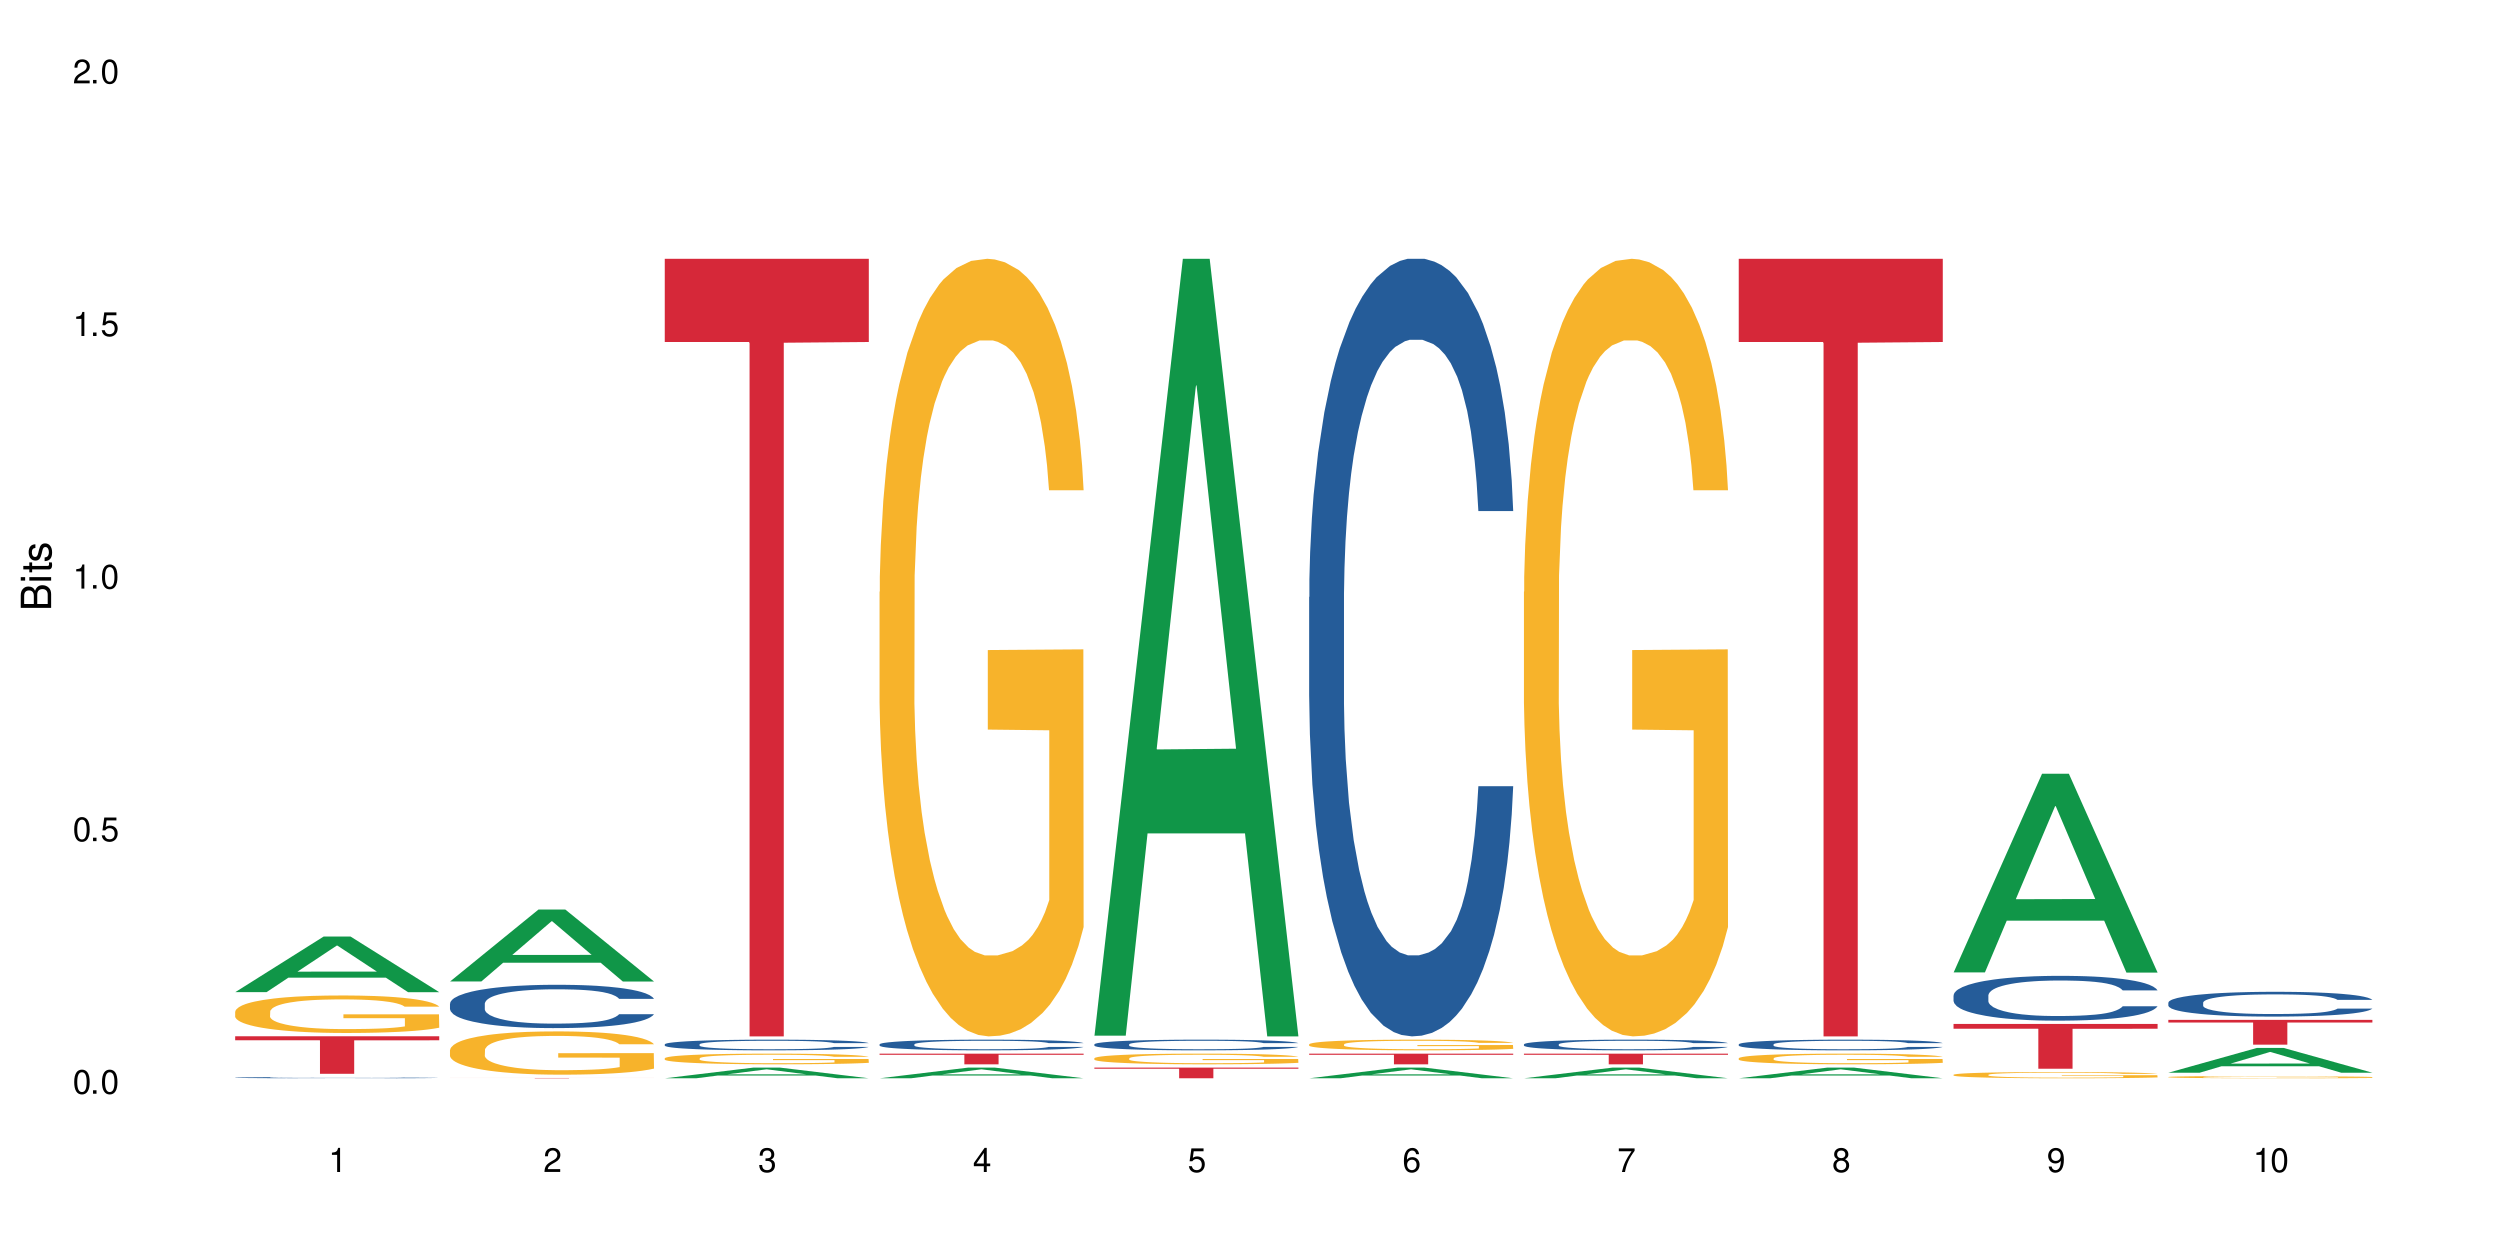 <?xml version="1.0" encoding="UTF-8"?>
<svg xmlns="http://www.w3.org/2000/svg" xmlns:xlink="http://www.w3.org/1999/xlink" width="720" height="360" viewBox="0 0 720 360">
<defs>
<g>
<g id="glyph-0-0">
</g>
<g id="glyph-0-1">
<path d="M 2.641 -6.938 C 2 -6.938 1.422 -6.656 1.078 -6.172 C 0.641 -5.562 0.406 -4.641 0.406 -3.359 C 0.406 -1.016 1.188 0.219 2.641 0.219 C 4.078 0.219 4.859 -1.016 4.859 -3.297 C 4.859 -4.641 4.656 -5.547 4.203 -6.172 C 3.844 -6.656 3.281 -6.938 2.641 -6.938 Z M 2.641 -6.188 C 3.547 -6.188 4 -5.25 4 -3.375 C 4 -1.406 3.562 -0.484 2.625 -0.484 C 1.734 -0.484 1.281 -1.438 1.281 -3.344 C 1.281 -5.25 1.734 -6.188 2.641 -6.188 Z M 2.641 -6.188 "/>
</g>
<g id="glyph-0-2">
<path d="M 1.828 -1 L 0.828 -1 L 0.828 0 L 1.828 0 Z M 1.828 -1 "/>
</g>
<g id="glyph-0-3">
<path d="M 4.562 -6.797 L 1.062 -6.797 L 0.547 -3.094 L 1.328 -3.094 C 1.719 -3.562 2.047 -3.734 2.578 -3.734 C 3.484 -3.734 4.062 -3.109 4.062 -2.094 C 4.062 -1.125 3.484 -0.531 2.578 -0.531 C 1.828 -0.531 1.375 -0.906 1.188 -1.672 L 0.328 -1.672 C 0.453 -1.109 0.547 -0.844 0.75 -0.594 C 1.125 -0.078 1.828 0.219 2.594 0.219 C 3.969 0.219 4.922 -0.781 4.922 -2.219 C 4.922 -3.562 4.031 -4.484 2.719 -4.484 C 2.25 -4.484 1.859 -4.359 1.469 -4.062 L 1.734 -5.969 L 4.562 -5.969 Z M 4.562 -6.797 "/>
</g>
<g id="glyph-0-4">
<path d="M 2.484 -4.938 L 2.484 0 L 3.328 0 L 3.328 -6.938 L 2.766 -6.938 C 2.469 -5.875 2.281 -5.734 0.984 -5.562 L 0.984 -4.938 Z M 2.484 -4.938 "/>
</g>
<g id="glyph-0-5">
<path d="M 4.859 -0.828 L 1.281 -0.828 C 1.359 -1.406 1.672 -1.781 2.5 -2.281 L 3.469 -2.828 C 4.406 -3.344 4.906 -4.062 4.906 -4.906 C 4.906 -5.484 4.672 -6.031 4.266 -6.406 C 3.859 -6.766 3.375 -6.938 2.719 -6.938 C 1.859 -6.938 1.219 -6.625 0.844 -6.031 C 0.609 -5.672 0.5 -5.234 0.484 -4.531 L 1.328 -4.531 C 1.359 -5.016 1.406 -5.281 1.531 -5.516 C 1.75 -5.938 2.188 -6.203 2.703 -6.203 C 3.469 -6.203 4.031 -5.641 4.031 -4.891 C 4.031 -4.344 3.719 -3.859 3.125 -3.516 L 2.234 -3 C 0.812 -2.172 0.406 -1.531 0.328 -0.016 L 4.859 -0.016 Z M 4.859 -0.828 "/>
</g>
<g id="glyph-0-6">
<path d="M 2.125 -3.188 L 2.578 -3.188 C 3.5 -3.188 3.984 -2.766 3.984 -1.922 C 3.984 -1.062 3.469 -0.531 2.594 -0.531 C 1.656 -0.531 1.203 -1 1.156 -2.016 L 0.312 -2.016 C 0.344 -1.453 0.438 -1.094 0.609 -0.781 C 0.953 -0.109 1.625 0.219 2.547 0.219 C 3.953 0.219 4.859 -0.625 4.859 -1.938 C 4.859 -2.828 4.516 -3.297 3.703 -3.594 C 4.344 -3.844 4.656 -4.328 4.656 -5.031 C 4.656 -6.219 3.875 -6.938 2.578 -6.938 C 1.203 -6.938 0.484 -6.172 0.453 -4.703 L 1.297 -4.703 C 1.312 -5.125 1.344 -5.359 1.453 -5.578 C 1.641 -5.969 2.062 -6.203 2.594 -6.203 C 3.344 -6.203 3.797 -5.75 3.797 -5 C 3.797 -4.516 3.609 -4.219 3.25 -4.047 C 3.016 -3.953 2.703 -3.922 2.125 -3.906 Z M 2.125 -3.188 "/>
</g>
<g id="glyph-0-7">
<path d="M 3.141 -1.672 L 3.141 0 L 3.984 0 L 3.984 -1.672 L 4.984 -1.672 L 4.984 -2.438 L 3.984 -2.438 L 3.984 -6.938 L 3.359 -6.938 L 0.266 -2.578 L 0.266 -1.672 Z M 3.141 -2.438 L 1 -2.438 L 3.141 -5.5 Z M 3.141 -2.438 "/>
</g>
<g id="glyph-0-8">
<path d="M 4.781 -5.125 C 4.609 -6.266 3.891 -6.938 2.844 -6.938 C 2.094 -6.938 1.422 -6.578 1.031 -5.953 C 0.594 -5.266 0.406 -4.422 0.406 -3.172 C 0.406 -2 0.578 -1.25 0.984 -0.641 C 1.359 -0.078 1.953 0.219 2.703 0.219 C 3.984 0.219 4.922 -0.75 4.922 -2.094 C 4.922 -3.375 4.062 -4.281 2.844 -4.281 C 2.172 -4.281 1.641 -4.031 1.281 -3.516 C 1.281 -5.234 1.828 -6.188 2.797 -6.188 C 3.391 -6.188 3.797 -5.797 3.938 -5.125 Z M 2.734 -3.531 C 3.547 -3.531 4.062 -2.953 4.062 -2.031 C 4.062 -1.156 3.484 -0.531 2.703 -0.531 C 1.922 -0.531 1.328 -1.188 1.328 -2.078 C 1.328 -2.938 1.906 -3.531 2.734 -3.531 Z M 2.734 -3.531 "/>
</g>
<g id="glyph-0-9">
<path d="M 4.984 -6.797 L 0.438 -6.797 L 0.438 -5.969 L 4.109 -5.969 C 2.5 -3.656 1.828 -2.234 1.328 0 L 2.219 0 C 2.594 -2.172 3.453 -4.047 4.984 -6.094 Z M 4.984 -6.797 "/>
</g>
<g id="glyph-0-10">
<path d="M 3.75 -3.656 C 4.469 -4.094 4.688 -4.438 4.688 -5.078 C 4.688 -6.172 3.844 -6.938 2.641 -6.938 C 1.438 -6.938 0.594 -6.172 0.594 -5.094 C 0.594 -4.438 0.812 -4.094 1.516 -3.656 C 0.734 -3.266 0.359 -2.703 0.359 -1.922 C 0.359 -0.656 1.281 0.219 2.641 0.219 C 3.984 0.219 4.922 -0.656 4.922 -1.922 C 4.922 -2.703 4.531 -3.266 3.75 -3.656 Z M 2.641 -6.188 C 3.359 -6.188 3.812 -5.75 3.812 -5.062 C 3.812 -4.406 3.344 -3.984 2.641 -3.984 C 1.922 -3.984 1.453 -4.406 1.453 -5.078 C 1.453 -5.75 1.922 -6.188 2.641 -6.188 Z M 2.641 -3.266 C 3.484 -3.266 4.062 -2.719 4.062 -1.906 C 4.062 -1.078 3.484 -0.531 2.625 -0.531 C 1.797 -0.531 1.219 -1.094 1.219 -1.906 C 1.219 -2.719 1.781 -3.266 2.641 -3.266 Z M 2.641 -3.266 "/>
</g>
<g id="glyph-0-11">
<path d="M 0.516 -1.578 C 0.672 -0.453 1.406 0.219 2.438 0.219 C 3.188 0.219 3.859 -0.141 4.266 -0.766 C 4.688 -1.453 4.891 -2.297 4.891 -3.547 C 4.891 -4.719 4.703 -5.453 4.312 -6.078 C 3.938 -6.641 3.344 -6.938 2.594 -6.938 C 1.297 -6.938 0.359 -5.969 0.359 -4.625 C 0.359 -3.344 1.234 -2.453 2.453 -2.453 C 3.094 -2.453 3.578 -2.672 4.016 -3.203 C 4 -1.484 3.469 -0.531 2.5 -0.531 C 1.906 -0.531 1.484 -0.906 1.359 -1.578 Z M 2.578 -6.203 C 3.375 -6.203 3.969 -5.531 3.969 -4.641 C 3.969 -3.797 3.391 -3.188 2.547 -3.188 C 1.734 -3.188 1.234 -3.766 1.234 -4.688 C 1.234 -5.562 1.797 -6.203 2.578 -6.203 Z M 2.578 -6.203 "/>
</g>
<g id="glyph-1-0">
</g>
<g id="glyph-1-1">
<path d="M 0 -0.953 L 0 -4.891 C 0 -5.719 -0.234 -6.344 -0.734 -6.797 C -1.188 -7.234 -1.812 -7.469 -2.5 -7.469 C -3.547 -7.469 -4.188 -7 -4.625 -5.875 C -4.984 -6.688 -5.625 -7.094 -6.531 -7.094 C -7.172 -7.094 -7.734 -6.859 -8.141 -6.391 C -8.562 -5.922 -8.75 -5.344 -8.75 -4.5 L -8.75 -0.953 Z M -4.984 -2.062 L -7.766 -2.062 L -7.766 -4.219 C -7.766 -4.844 -7.688 -5.203 -7.453 -5.5 C -7.219 -5.812 -6.859 -5.969 -6.375 -5.969 C -5.891 -5.969 -5.531 -5.812 -5.297 -5.5 C -5.062 -5.203 -4.984 -4.844 -4.984 -4.219 Z M -0.984 -2.062 L -4 -2.062 L -4 -4.781 C -4 -5.766 -3.438 -6.359 -2.484 -6.359 C -1.547 -6.359 -0.984 -5.766 -0.984 -4.781 Z M -0.984 -2.062 "/>
</g>
<g id="glyph-1-2">
<path d="M -6.281 -1.797 L -6.281 -0.797 L 0 -0.797 L 0 -1.797 Z M -8.75 -1.797 L -8.75 -0.797 L -7.484 -0.797 L -7.484 -1.797 Z M -8.75 -1.797 "/>
</g>
<g id="glyph-1-3">
<path d="M -6.281 -3.047 L -6.281 -2.016 L -8.016 -2.016 L -8.016 -1.016 L -6.281 -1.016 L -6.281 -0.172 L -5.469 -0.172 L -5.469 -1.016 L -0.719 -1.016 C -0.078 -1.016 0.281 -1.453 0.281 -2.234 C 0.281 -2.5 0.25 -2.719 0.188 -3.047 L -0.641 -3.047 C -0.609 -2.906 -0.594 -2.766 -0.594 -2.562 C -0.594 -2.141 -0.719 -2.016 -1.156 -2.016 L -5.469 -2.016 L -5.469 -3.047 Z M -6.281 -3.047 "/>
</g>
<g id="glyph-1-4">
<path d="M -4.531 -5.25 C -5.766 -5.25 -6.469 -4.422 -6.469 -2.969 C -6.469 -1.516 -5.719 -0.562 -4.547 -0.562 C -3.562 -0.562 -3.094 -1.062 -2.734 -2.562 L -2.516 -3.484 C -2.344 -4.188 -2.094 -4.469 -1.641 -4.469 C -1.047 -4.469 -0.641 -3.875 -0.641 -3 C -0.641 -2.453 -0.797 -2 -1.062 -1.75 C -1.25 -1.594 -1.422 -1.531 -1.875 -1.469 L -1.875 -0.406 C -0.422 -0.453 0.281 -1.266 0.281 -2.922 C 0.281 -4.5 -0.5 -5.516 -1.719 -5.516 C -2.656 -5.516 -3.172 -4.984 -3.469 -3.734 L -3.703 -2.766 C -3.891 -1.953 -4.156 -1.609 -4.594 -1.609 C -5.188 -1.609 -5.547 -2.125 -5.547 -2.938 C -5.547 -3.75 -5.203 -4.172 -4.531 -4.203 Z M -4.531 -5.25 "/>
</g>
</g>
</defs>
<rect x="-72" y="-36" width="864" height="432" fill="rgb(100%, 100%, 100%)" fill-opacity="1"/>
<path fill-rule="nonzero" fill="rgb(6.275%, 58.824%, 28.235%)" fill-opacity="1" d="M 67.73 285.734 L 67.793 285.719 L 93.223 269.719 L 100.945 269.719 L 126.5 285.75 L 117.52 285.75 L 111.117 281.566 L 83.051 281.566 L 76.773 285.734 L 67.73 285.734 L 85.75 279.832 L 108.543 279.82 L 97.176 272.336 L 97.051 272.32 L 96.926 272.367 L 85.688 279.82 L 85.75 279.832 Z M 67.73 285.734 "/>
<path fill-rule="nonzero" fill="rgb(14.51%, 36.078%, 60%)" fill-opacity="1" d="M 67.73 310.352 L 67.801 310.352 L 67.801 310.344 L 68.02 310.332 L 68.52 310.316 L 69.02 310.305 L 70.312 310.285 L 72.102 310.27 L 73.965 310.254 L 75.328 310.246 L 76.547 310.238 L 79.34 310.227 L 81.133 310.223 L 83.066 310.215 L 85.434 310.211 L 87.152 310.207 L 91.023 310.203 L 93.891 310.199 L 100.914 310.199 L 103.781 310.203 L 105.859 310.203 L 108.152 310.207 L 110.086 310.207 L 113.457 310.215 L 116.465 310.223 L 117.828 310.23 L 119.977 310.238 L 121.625 310.25 L 122.773 310.258 L 124.062 310.27 L 125.207 310.281 L 126.07 310.301 L 126.5 310.312 L 116.465 310.312 L 115.965 310.301 L 115.391 310.289 L 114.316 310.277 L 113.238 310.27 L 111.734 310.258 L 110.375 310.254 L 108.512 310.246 L 106.863 310.242 L 105.141 310.238 L 103.492 310.238 L 100.34 310.234 L 96.684 310.234 L 95.324 310.238 L 92.527 310.238 L 91.023 310.242 L 88.871 310.246 L 87.367 310.25 L 85.578 310.258 L 84.359 310.262 L 82.852 310.27 L 81.777 310.277 L 80.559 310.289 L 79.844 310.297 L 79.199 310.305 L 78.625 310.316 L 78.195 310.328 L 77.906 310.34 L 77.766 310.352 L 77.766 310.398 L 77.906 310.41 L 78.266 310.426 L 79.199 310.445 L 80.559 310.461 L 82.137 310.473 L 83.641 310.484 L 84.5 310.488 L 85.648 310.492 L 87.441 310.5 L 90.02 310.504 L 91.523 310.508 L 93.816 310.512 L 102.133 310.512 L 103.996 310.508 L 105.93 310.508 L 108.582 310.5 L 110.23 310.496 L 111.664 310.488 L 112.738 310.484 L 113.457 310.48 L 114.531 310.469 L 115.391 310.457 L 116.465 310.438 L 126.5 310.438 L 126.07 310.449 L 125.422 310.461 L 124.777 310.469 L 123.777 310.48 L 122.629 310.492 L 120.98 310.504 L 119.617 310.512 L 117.828 310.52 L 116.18 310.523 L 114.387 310.531 L 111.734 310.535 L 110.016 310.539 L 108.152 310.543 L 105.93 310.543 L 103.137 310.547 L 92.098 310.547 L 89.16 310.543 L 85.504 310.539 L 82.852 310.531 L 80.773 310.527 L 78.984 310.52 L 76.977 310.512 L 74.395 310.496 L 72.82 310.484 L 71.746 310.477 L 70.527 310.465 L 69.664 310.453 L 68.664 310.438 L 67.945 310.414 L 67.73 310.395 Z M 67.73 310.352 "/>
<path fill-rule="nonzero" fill="rgb(96.863%, 70.196%, 16.863%)" fill-opacity="1" d="M 67.73 291.324 L 67.801 291.316 L 67.801 291.117 L 68.09 290.672 L 68.805 290.062 L 69.738 289.559 L 70.742 289.164 L 71.387 288.957 L 72.461 288.66 L 73.395 288.445 L 75.758 288 L 78.77 287.586 L 80.418 287.406 L 82.281 287.238 L 84.93 287.051 L 86.148 286.984 L 89.875 286.824 L 94.105 286.727 L 98.762 286.695 L 100.914 286.707 L 103.852 286.746 L 107.863 286.855 L 110.16 286.953 L 111.949 287.051 L 113.812 287.18 L 116.105 287.379 L 118.258 287.613 L 119.977 287.852 L 121.695 288.148 L 123.129 288.465 L 124.348 288.809 L 125.422 289.223 L 126.07 289.566 L 126.5 289.914 L 116.535 289.914 L 115.965 289.566 L 115.32 289.301 L 114.242 288.977 L 113.168 288.738 L 112.094 288.551 L 110.086 288.297 L 108.367 288.137 L 106.215 288 L 104.137 287.91 L 101.773 287.852 L 100.34 287.832 L 96.543 287.832 L 93.102 287.902 L 91.094 287.98 L 89.66 288.059 L 87.656 288.207 L 86.438 288.324 L 85.719 288.402 L 83.57 288.711 L 82.137 288.984 L 81.348 289.172 L 80.344 289.469 L 79.629 289.734 L 78.84 290.129 L 78.41 290.426 L 77.836 291.098 L 77.766 292.875 L 77.98 293.25 L 78.41 293.652 L 78.984 294.008 L 79.844 294.383 L 80.703 294.668 L 82.207 295.055 L 83.496 295.309 L 84.5 295.477 L 86.438 295.746 L 87.227 295.832 L 89.09 296.012 L 91.023 296.148 L 93.387 296.266 L 95.18 296.328 L 98.047 296.375 L 101.703 296.375 L 106 296.316 L 108.727 296.238 L 110.59 296.16 L 111.809 296.09 L 113.312 295.98 L 114.387 295.883 L 115.391 295.773 L 116.609 295.605 L 116.609 293.25 L 98.906 293.238 L 98.906 292.133 L 126.426 292.125 L 126.5 295.98 L 124.992 296.246 L 123.129 296.504 L 121.34 296.703 L 119.477 296.871 L 116.824 297.055 L 114.672 297.176 L 111.375 297.312 L 108.367 297.402 L 105.215 297.461 L 102.418 297.492 L 99.121 297.5 L 96.184 297.48 L 93.031 297.422 L 90.52 297.344 L 88.227 297.242 L 85.934 297.117 L 83.066 296.91 L 81.203 296.742 L 79.27 296.535 L 77.336 296.285 L 75.613 296.02 L 74.469 295.812 L 73.32 295.578 L 72.102 295.281 L 70.957 294.945 L 70.098 294.641 L 69.309 294.293 L 68.734 293.969 L 68.16 293.523 L 67.875 293.168 L 67.73 292.863 Z M 67.73 291.324 "/>
<path fill-rule="nonzero" fill="rgb(83.922%, 15.686%, 22.353%)" fill-opacity="1" d="M 67.73 298.449 L 126.5 298.449 L 126.5 299.605 L 102.008 299.613 L 102.008 309.254 L 92.152 309.254 L 92.152 299.625 L 92.008 299.605 L 67.73 299.605 Z M 67.73 298.449 "/>
<path fill-rule="nonzero" fill="rgb(6.275%, 58.824%, 28.235%)" fill-opacity="1" d="M 129.594 282.66 L 129.656 282.641 L 155.082 261.945 L 162.805 261.945 L 188.359 282.68 L 179.383 282.68 L 172.977 277.266 L 144.91 277.266 L 138.633 282.66 L 129.594 282.66 L 147.613 275.027 L 170.402 275.008 L 159.039 265.332 L 158.914 265.312 L 158.789 265.371 L 147.547 275.008 L 147.613 275.027 Z M 129.594 282.66 "/>
<path fill-rule="nonzero" fill="rgb(14.51%, 36.078%, 60%)" fill-opacity="1" d="M 129.594 289.051 L 129.664 289.039 L 129.664 288.766 L 129.879 288.332 L 130.379 287.785 L 130.883 287.41 L 132.172 286.738 L 133.965 286.09 L 135.828 285.586 L 137.188 285.293 L 138.406 285.062 L 141.203 284.641 L 142.992 284.426 L 144.93 284.23 L 147.293 284.039 L 149.016 283.922 L 152.883 283.742 L 155.75 283.66 L 157.973 283.629 L 162.773 283.629 L 165.641 283.672 L 167.719 283.73 L 170.012 283.82 L 171.949 283.922 L 175.316 284.176 L 178.324 284.492 L 179.688 284.676 L 181.836 285.027 L 183.484 285.371 L 184.633 285.668 L 185.922 286.09 L 187.07 286.602 L 187.93 287.184 L 188.359 287.672 L 178.324 287.672 L 177.824 287.219 L 177.25 286.863 L 176.176 286.398 L 175.102 286.066 L 173.598 285.734 L 172.234 285.52 L 170.371 285.301 L 168.723 285.164 L 167.004 285.062 L 165.355 284.996 L 162.199 284.926 L 158.547 284.926 L 157.184 284.949 L 154.391 285.039 L 152.883 285.121 L 150.734 285.281 L 149.23 285.43 L 147.438 285.656 L 146.219 285.848 L 144.715 286.145 L 143.641 286.406 L 142.422 286.785 L 141.703 287.07 L 141.059 287.387 L 140.484 287.766 L 140.055 288.164 L 139.77 288.586 L 139.625 288.996 L 139.625 290.762 L 139.77 291.172 L 140.129 291.648 L 141.059 292.344 L 142.422 292.949 L 143.996 293.426 L 145.504 293.77 L 146.363 293.93 L 147.508 294.113 L 149.301 294.34 L 151.879 294.566 L 153.387 294.66 L 155.68 294.75 L 158.043 294.797 L 161.199 294.797 L 163.992 294.75 L 165.855 294.691 L 167.789 294.602 L 170.441 294.406 L 172.09 294.227 L 173.523 294.008 L 174.598 293.793 L 175.316 293.609 L 176.391 293.258 L 177.25 292.871 L 177.895 292.469 L 178.324 292.082 L 188.359 292.082 L 187.93 292.539 L 187.285 292.984 L 186.641 293.312 L 185.637 293.711 L 184.488 294.066 L 182.84 294.465 L 181.48 294.727 L 179.688 295.012 L 178.039 295.227 L 176.246 295.422 L 173.598 295.648 L 171.875 295.766 L 170.012 295.867 L 167.789 295.957 L 164.996 296.039 L 161.984 296.082 L 159.191 296.094 L 156.18 296.07 L 153.957 296.027 L 151.02 295.922 L 147.367 295.719 L 144.715 295.5 L 142.637 295.285 L 140.844 295.059 L 138.836 294.75 L 136.258 294.25 L 134.68 293.859 L 133.605 293.543 L 132.387 293.098 L 131.527 292.699 L 130.523 292.059 L 129.809 291.25 L 129.594 290.625 Z M 129.594 289.051 "/>
<path fill-rule="nonzero" fill="rgb(96.863%, 70.196%, 16.863%)" fill-opacity="1" d="M 129.594 302.383 L 129.664 302.371 L 129.664 302.145 L 129.949 301.629 L 130.668 300.926 L 131.598 300.344 L 132.602 299.887 L 133.246 299.648 L 134.32 299.309 L 135.254 299.059 L 137.617 298.547 L 140.629 298.066 L 142.277 297.863 L 144.141 297.668 L 146.793 297.453 L 148.012 297.371 L 151.738 297.191 L 155.965 297.078 L 160.625 297.043 L 162.773 297.055 L 165.711 297.098 L 169.727 297.223 L 172.02 297.34 L 173.812 297.453 L 175.676 297.602 L 177.969 297.828 L 180.117 298.102 L 181.836 298.375 L 183.559 298.715 L 184.992 299.078 L 186.211 299.48 L 187.285 299.957 L 187.93 300.355 L 188.359 300.754 L 178.398 300.754 L 177.824 300.355 L 177.18 300.047 L 176.105 299.672 L 175.031 299.398 L 173.953 299.184 L 171.949 298.887 L 170.227 298.703 L 168.078 298.547 L 166 298.441 L 163.633 298.375 L 162.199 298.352 L 158.402 298.352 L 154.961 298.43 L 152.957 298.523 L 151.523 298.613 L 149.516 298.785 L 148.297 298.922 L 147.582 299.012 L 145.43 299.363 L 143.996 299.684 L 143.207 299.898 L 142.207 300.242 L 141.488 300.547 L 140.699 301.004 L 140.27 301.348 L 139.695 302.121 L 139.625 304.168 L 139.84 304.602 L 140.27 305.07 L 140.844 305.48 L 141.703 305.91 L 142.562 306.242 L 144.07 306.684 L 145.359 306.98 L 146.363 307.176 L 148.297 307.48 L 149.086 307.586 L 150.949 307.789 L 152.883 307.949 L 155.25 308.086 L 157.039 308.152 L 159.906 308.211 L 163.562 308.211 L 167.863 308.145 L 170.586 308.051 L 172.449 307.961 L 173.668 307.879 L 175.172 307.754 L 176.246 307.641 L 177.25 307.516 L 178.469 307.324 L 178.469 304.602 L 160.766 304.59 L 160.766 303.316 L 188.289 303.305 L 188.359 307.754 L 186.855 308.062 L 184.992 308.359 L 183.199 308.586 L 181.336 308.781 L 178.684 308.996 L 176.535 309.133 L 173.238 309.293 L 170.227 309.395 L 167.074 309.465 L 164.277 309.496 L 160.984 309.508 L 158.043 309.484 L 154.891 309.418 L 152.383 309.328 L 150.09 309.215 L 147.797 309.066 L 144.93 308.824 L 143.066 308.633 L 141.129 308.395 L 139.195 308.109 L 137.477 307.801 L 136.328 307.562 L 135.184 307.289 L 133.965 306.945 L 132.816 306.559 L 131.957 306.207 L 131.168 305.809 L 130.594 305.434 L 130.023 304.922 L 129.734 304.512 L 129.594 304.156 Z M 129.594 302.383 "/>
<path fill-rule="nonzero" fill="rgb(83.922%, 15.686%, 22.353%)" fill-opacity="1" d="M 129.594 310.457 L 188.359 310.457 L 188.359 310.465 L 163.867 310.465 L 163.867 310.547 L 154.012 310.547 L 154.012 310.465 L 129.594 310.465 Z M 129.594 310.457 "/>
<path fill-rule="nonzero" fill="rgb(6.275%, 58.824%, 28.235%)" fill-opacity="1" d="M 191.453 310.547 L 191.516 310.543 L 216.945 307.473 L 224.668 307.473 L 250.219 310.547 L 241.242 310.547 L 234.84 309.746 L 206.773 309.746 L 200.492 310.547 L 191.453 310.547 L 209.473 309.414 L 232.266 309.41 L 220.898 307.973 L 220.773 307.973 L 220.648 307.98 L 209.41 309.41 L 209.473 309.414 Z M 191.453 310.547 "/>
<path fill-rule="nonzero" fill="rgb(14.51%, 36.078%, 60%)" fill-opacity="1" d="M 191.453 300.762 L 191.523 300.758 L 191.523 300.691 L 191.738 300.586 L 192.242 300.449 L 192.742 300.355 L 194.031 300.191 L 195.824 300.031 L 197.688 299.906 L 199.051 299.832 L 200.27 299.777 L 203.062 299.672 L 204.855 299.621 L 206.789 299.57 L 209.156 299.523 L 210.875 299.496 L 214.746 299.449 L 217.613 299.43 L 219.832 299.422 L 224.637 299.422 L 227.5 299.434 L 229.582 299.449 L 231.875 299.469 L 233.809 299.496 L 237.176 299.559 L 240.188 299.637 L 241.547 299.68 L 243.699 299.77 L 245.348 299.852 L 246.492 299.926 L 247.785 300.031 L 248.93 300.156 L 249.789 300.301 L 250.219 300.422 L 240.188 300.422 L 239.684 300.309 L 239.113 300.223 L 238.035 300.105 L 236.961 300.023 L 235.457 299.941 L 234.094 299.891 L 232.23 299.836 L 230.582 299.801 L 228.863 299.777 L 227.215 299.762 L 224.062 299.742 L 220.406 299.742 L 219.043 299.75 L 216.25 299.773 L 214.746 299.793 L 212.594 299.832 L 211.09 299.867 L 209.297 299.922 L 208.078 299.973 L 206.574 300.043 L 205.5 300.109 L 204.281 300.203 L 203.566 300.273 L 202.918 300.352 L 202.348 300.445 L 201.918 300.543 L 201.629 300.645 L 201.484 300.746 L 201.484 301.184 L 201.629 301.285 L 201.988 301.402 L 202.918 301.574 L 204.281 301.723 L 205.859 301.84 L 207.363 301.926 L 208.223 301.965 L 209.371 302.012 L 211.16 302.066 L 213.742 302.121 L 215.246 302.145 L 217.539 302.168 L 219.906 302.18 L 223.059 302.18 L 225.852 302.168 L 227.715 302.152 L 229.652 302.133 L 232.305 302.082 L 233.953 302.039 L 235.387 301.984 L 236.461 301.93 L 237.176 301.887 L 238.254 301.801 L 239.113 301.703 L 239.758 301.605 L 240.188 301.508 L 250.219 301.508 L 249.789 301.621 L 249.145 301.73 L 248.5 301.812 L 247.496 301.91 L 246.352 302 L 244.703 302.098 L 243.34 302.16 L 241.547 302.23 L 239.898 302.285 L 238.109 302.332 L 235.457 302.391 L 233.738 302.418 L 231.875 302.441 L 229.652 302.465 L 226.855 302.484 L 223.848 302.496 L 221.051 302.5 L 218.043 302.492 L 215.82 302.484 L 212.883 302.457 L 209.227 302.406 L 206.574 302.352 L 204.496 302.301 L 202.703 302.242 L 200.699 302.168 L 198.117 302.043 L 196.543 301.949 L 195.465 301.871 L 194.246 301.762 L 193.387 301.66 L 192.383 301.504 L 191.668 301.305 L 191.453 301.148 Z M 191.453 300.762 "/>
<path fill-rule="nonzero" fill="rgb(96.863%, 70.196%, 16.863%)" fill-opacity="1" d="M 191.453 304.766 L 191.523 304.762 L 191.523 304.707 L 191.812 304.578 L 192.527 304.406 L 193.461 304.262 L 194.461 304.148 L 195.109 304.09 L 196.184 304.008 L 197.113 303.945 L 199.48 303.816 L 202.488 303.699 L 204.137 303.648 L 206 303.602 L 208.652 303.547 L 209.871 303.527 L 213.598 303.484 L 217.828 303.457 L 222.484 303.449 L 224.637 303.449 L 227.574 303.461 L 231.586 303.492 L 233.879 303.52 L 235.672 303.547 L 237.535 303.586 L 239.828 303.641 L 241.98 303.707 L 243.699 303.777 L 245.418 303.859 L 246.852 303.949 L 248.07 304.047 L 249.145 304.168 L 249.789 304.266 L 250.219 304.363 L 240.258 304.363 L 239.684 304.266 L 239.039 304.188 L 237.965 304.098 L 236.891 304.027 L 235.816 303.977 L 233.809 303.902 L 232.09 303.859 L 229.938 303.816 L 227.859 303.793 L 225.496 303.777 L 224.062 303.77 L 220.262 303.77 L 216.824 303.789 L 214.816 303.812 L 213.383 303.836 L 211.375 303.879 L 210.156 303.91 L 209.441 303.934 L 207.293 304.02 L 205.859 304.098 L 205.07 304.152 L 204.066 304.238 L 203.348 304.312 L 202.562 304.426 L 202.133 304.508 L 201.559 304.699 L 201.484 305.207 L 201.703 305.312 L 202.133 305.43 L 202.703 305.531 L 203.566 305.637 L 204.426 305.719 L 205.93 305.828 L 207.219 305.898 L 208.223 305.949 L 210.156 306.023 L 210.945 306.051 L 212.809 306.102 L 214.746 306.141 L 217.109 306.172 L 218.902 306.191 L 221.77 306.203 L 225.422 306.203 L 229.723 306.188 L 232.445 306.164 L 234.309 306.141 L 235.527 306.121 L 237.035 306.09 L 238.109 306.062 L 239.113 306.031 L 240.332 305.984 L 240.332 305.312 L 222.629 305.309 L 222.629 304.996 L 250.148 304.992 L 250.219 306.09 L 248.715 306.168 L 246.852 306.238 L 245.059 306.297 L 243.195 306.344 L 240.547 306.398 L 238.395 306.43 L 235.098 306.469 L 232.09 306.496 L 228.934 306.512 L 226.141 306.52 L 222.844 306.523 L 219.906 306.52 L 216.75 306.5 L 214.242 306.48 L 211.949 306.449 L 209.656 306.414 L 206.789 306.355 L 204.926 306.309 L 202.992 306.25 L 201.055 306.18 L 199.336 306.102 L 198.191 306.043 L 197.043 305.977 L 195.824 305.891 L 194.68 305.797 L 193.816 305.711 L 193.031 305.609 L 192.457 305.52 L 191.883 305.391 L 191.598 305.289 L 191.453 305.203 Z M 191.453 304.766 "/>
<path fill-rule="nonzero" fill="rgb(83.922%, 15.686%, 22.353%)" fill-opacity="1" d="M 191.453 74.527 L 250.219 74.527 L 250.219 98.496 L 225.727 98.707 L 225.727 298.477 L 215.875 298.477 L 215.875 98.918 L 215.73 98.496 L 191.453 98.496 Z M 191.453 74.527 "/>
<path fill-rule="nonzero" fill="rgb(6.275%, 58.824%, 28.235%)" fill-opacity="1" d="M 253.312 310.547 L 253.375 310.543 L 278.805 307.473 L 286.527 307.473 L 312.082 310.547 L 303.102 310.547 L 296.699 309.746 L 268.633 309.746 L 262.355 310.547 L 253.312 310.547 L 271.332 309.414 L 294.125 309.41 L 282.762 307.973 L 282.633 307.973 L 282.508 307.98 L 271.27 309.41 L 271.332 309.414 Z M 253.312 310.547 "/>
<path fill-rule="nonzero" fill="rgb(14.51%, 36.078%, 60%)" fill-opacity="1" d="M 253.312 300.762 L 253.387 300.758 L 253.387 300.691 L 253.602 300.586 L 254.102 300.449 L 254.605 300.355 L 255.895 300.191 L 257.684 300.031 L 259.547 299.906 L 260.91 299.832 L 262.129 299.777 L 264.922 299.672 L 266.715 299.621 L 268.652 299.57 L 271.016 299.523 L 272.734 299.496 L 276.605 299.449 L 279.473 299.43 L 281.695 299.422 L 286.496 299.422 L 289.363 299.434 L 291.441 299.449 L 293.734 299.469 L 295.668 299.496 L 299.039 299.559 L 302.047 299.637 L 303.41 299.68 L 305.559 299.77 L 307.207 299.852 L 308.355 299.926 L 309.645 300.031 L 310.793 300.156 L 311.652 300.301 L 312.082 300.422 L 302.047 300.422 L 301.547 300.309 L 300.973 300.223 L 299.898 300.105 L 298.824 300.023 L 297.316 299.941 L 295.957 299.891 L 294.094 299.836 L 292.445 299.801 L 290.723 299.777 L 289.074 299.762 L 285.922 299.742 L 282.266 299.742 L 280.906 299.75 L 278.109 299.773 L 276.605 299.793 L 274.457 299.832 L 272.949 299.867 L 271.16 299.922 L 269.941 299.973 L 268.434 300.043 L 267.359 300.109 L 266.141 300.203 L 265.426 300.273 L 264.781 300.352 L 264.207 300.445 L 263.777 300.543 L 263.492 300.645 L 263.348 300.746 L 263.348 301.184 L 263.492 301.285 L 263.848 301.402 L 264.781 301.574 L 266.141 301.723 L 267.719 301.84 L 269.223 301.926 L 270.082 301.965 L 271.23 302.012 L 273.023 302.066 L 275.602 302.121 L 277.105 302.145 L 279.402 302.168 L 281.766 302.18 L 284.918 302.18 L 287.715 302.168 L 289.578 302.152 L 291.512 302.133 L 294.164 302.082 L 295.812 302.039 L 297.246 301.984 L 298.32 301.93 L 299.039 301.887 L 300.113 301.801 L 300.973 301.703 L 301.617 301.605 L 302.047 301.508 L 312.082 301.508 L 311.652 301.621 L 311.008 301.73 L 310.363 301.812 L 309.359 301.91 L 308.211 302 L 306.562 302.098 L 305.203 302.16 L 303.41 302.23 L 301.762 302.285 L 299.969 302.332 L 297.316 302.391 L 295.598 302.418 L 293.734 302.441 L 291.512 302.465 L 288.719 302.484 L 285.707 302.496 L 282.914 302.5 L 279.902 302.492 L 277.68 302.484 L 274.742 302.457 L 271.086 302.406 L 268.434 302.352 L 266.355 302.301 L 264.566 302.242 L 262.559 302.168 L 259.98 302.043 L 258.402 301.949 L 257.328 301.871 L 256.109 301.762 L 255.25 301.66 L 254.246 301.504 L 253.527 301.305 L 253.312 301.148 Z M 253.312 300.762 "/>
<path fill-rule="nonzero" fill="rgb(96.863%, 70.196%, 16.863%)" fill-opacity="1" d="M 253.312 170.445 L 253.387 170.242 L 253.387 166.152 L 253.672 156.945 L 254.387 144.266 L 255.32 133.836 L 256.324 125.656 L 256.969 121.359 L 258.043 115.227 L 258.977 110.727 L 261.34 101.523 L 264.352 92.934 L 266 89.25 L 267.863 85.773 L 270.516 81.887 L 271.73 80.457 L 275.461 77.184 L 279.688 75.141 L 284.348 74.527 L 286.496 74.73 L 289.434 75.547 L 293.449 77.797 L 295.742 79.844 L 297.531 81.887 L 299.395 84.547 L 301.691 88.637 L 303.84 93.547 L 305.559 98.453 L 307.281 104.59 L 308.715 111.133 L 309.93 118.293 L 311.008 126.883 L 311.652 134.039 L 312.082 141.199 L 302.121 141.199 L 301.547 134.039 L 300.902 128.52 L 299.824 121.77 L 298.75 116.859 L 297.676 112.977 L 295.668 107.656 L 293.949 104.387 L 291.801 101.523 L 289.723 99.68 L 287.355 98.453 L 285.922 98.047 L 282.125 98.047 L 278.684 99.477 L 276.676 101.113 L 275.242 102.75 L 273.238 105.816 L 272.02 108.27 L 271.301 109.906 L 269.152 116.246 L 267.719 121.973 L 266.93 125.859 L 265.926 131.996 L 265.211 137.52 L 264.422 145.699 L 263.992 151.836 L 263.418 165.742 L 263.348 202.555 L 263.562 210.328 L 263.992 218.711 L 264.566 226.074 L 265.426 233.848 L 266.285 239.777 L 267.789 247.754 L 269.082 253.07 L 270.082 256.547 L 272.02 262.07 L 272.809 263.91 L 274.672 267.594 L 276.605 270.457 L 278.973 272.91 L 280.762 274.137 L 283.629 275.16 L 287.285 275.16 L 291.586 273.934 L 294.309 272.297 L 296.172 270.66 L 297.391 269.23 L 298.895 266.98 L 299.969 264.934 L 300.973 262.684 L 302.191 259.207 L 302.191 210.328 L 284.488 210.121 L 284.488 187.215 L 312.008 187.012 L 312.082 266.98 L 310.578 272.5 L 308.715 277.82 L 306.922 281.91 L 305.059 285.387 L 302.406 289.273 L 300.258 291.727 L 296.961 294.59 L 293.949 296.43 L 290.797 297.656 L 288 298.27 L 284.703 298.477 L 281.766 298.066 L 278.613 296.84 L 276.105 295.203 L 273.812 293.156 L 271.516 290.5 L 268.652 286.203 L 266.789 282.727 L 264.852 278.434 L 262.918 273.32 L 261.195 267.797 L 260.051 263.504 L 258.902 258.594 L 257.684 252.457 L 256.539 245.504 L 255.68 239.164 L 254.891 232.008 L 254.316 225.258 L 253.742 216.055 L 253.457 208.691 L 253.312 202.352 Z M 253.312 170.445 "/>
<path fill-rule="nonzero" fill="rgb(83.922%, 15.686%, 22.353%)" fill-opacity="1" d="M 253.312 303.449 L 312.082 303.449 L 312.082 303.777 L 287.59 303.781 L 287.59 306.523 L 277.734 306.523 L 277.734 303.781 L 277.594 303.777 L 253.312 303.777 Z M 253.312 303.449 "/>
<path fill-rule="nonzero" fill="rgb(6.275%, 58.824%, 28.235%)" fill-opacity="1" d="M 315.176 298.266 L 315.238 298.055 L 340.664 74.527 L 348.387 74.527 L 373.941 298.477 L 364.965 298.477 L 358.559 240.016 L 330.496 240.016 L 324.215 298.266 L 315.176 298.266 L 333.195 215.836 L 355.984 215.625 L 344.621 111.113 L 344.496 110.902 L 344.371 111.535 L 333.133 215.625 L 333.195 215.836 Z M 315.176 298.266 "/>
<path fill-rule="nonzero" fill="rgb(14.51%, 36.078%, 60%)" fill-opacity="1" d="M 315.176 300.762 L 315.246 300.758 L 315.246 300.691 L 315.461 300.586 L 315.961 300.449 L 316.465 300.355 L 317.754 300.191 L 319.547 300.031 L 321.41 299.906 L 322.77 299.832 L 323.988 299.777 L 326.785 299.672 L 328.578 299.621 L 330.512 299.57 L 332.875 299.523 L 334.598 299.496 L 338.465 299.449 L 341.332 299.43 L 343.555 299.422 L 348.355 299.422 L 351.223 299.434 L 353.301 299.449 L 355.594 299.469 L 357.531 299.496 L 360.898 299.559 L 363.91 299.637 L 365.27 299.68 L 367.422 299.77 L 369.07 299.852 L 370.215 299.926 L 371.504 300.031 L 372.652 300.156 L 373.512 300.301 L 373.941 300.422 L 363.91 300.422 L 363.406 300.309 L 362.832 300.223 L 361.758 300.105 L 360.684 300.023 L 359.18 299.941 L 357.816 299.891 L 355.953 299.836 L 354.305 299.801 L 352.586 299.777 L 350.938 299.762 L 347.785 299.742 L 344.129 299.742 L 342.766 299.75 L 339.973 299.773 L 338.465 299.793 L 336.316 299.832 L 334.812 299.867 L 333.02 299.922 L 331.801 299.973 L 330.297 300.043 L 329.223 300.109 L 328.004 300.203 L 327.285 300.273 L 326.641 300.352 L 326.066 300.445 L 325.637 300.543 L 325.352 300.645 L 325.207 300.746 L 325.207 301.184 L 325.352 301.285 L 325.711 301.402 L 326.641 301.574 L 328.004 301.723 L 329.578 301.84 L 331.086 301.926 L 331.945 301.965 L 333.09 302.012 L 334.883 302.066 L 337.465 302.121 L 338.969 302.145 L 341.262 302.168 L 343.625 302.18 L 346.781 302.18 L 349.574 302.168 L 351.438 302.152 L 353.375 302.133 L 356.023 302.082 L 357.672 302.039 L 359.105 301.984 L 360.184 301.93 L 360.898 301.887 L 361.973 301.801 L 362.832 301.703 L 363.48 301.605 L 363.91 301.508 L 373.941 301.508 L 373.512 301.621 L 372.867 301.73 L 372.223 301.812 L 371.219 301.91 L 370.07 302 L 368.422 302.098 L 367.062 302.16 L 365.27 302.23 L 363.621 302.285 L 361.832 302.332 L 359.18 302.391 L 357.457 302.418 L 355.594 302.441 L 353.375 302.465 L 350.578 302.484 L 347.57 302.496 L 344.773 302.5 L 341.762 302.492 L 339.543 302.484 L 336.602 302.457 L 332.949 302.406 L 330.297 302.352 L 328.219 302.301 L 326.426 302.242 L 324.418 302.168 L 321.84 302.043 L 320.262 301.949 L 319.188 301.871 L 317.969 301.762 L 317.109 301.66 L 316.105 301.504 L 315.391 301.305 L 315.176 301.148 Z M 315.176 300.762 "/>
<path fill-rule="nonzero" fill="rgb(96.863%, 70.196%, 16.863%)" fill-opacity="1" d="M 315.176 304.766 L 315.246 304.762 L 315.246 304.707 L 315.531 304.578 L 316.25 304.406 L 317.18 304.262 L 318.184 304.148 L 318.828 304.09 L 319.906 304.008 L 320.836 303.945 L 323.203 303.816 L 326.211 303.699 L 327.859 303.648 L 329.723 303.602 L 332.375 303.547 L 333.594 303.527 L 337.32 303.484 L 341.547 303.457 L 346.207 303.449 L 348.355 303.449 L 351.297 303.461 L 355.309 303.492 L 357.602 303.52 L 359.395 303.547 L 361.258 303.586 L 363.551 303.641 L 365.699 303.707 L 367.422 303.777 L 369.141 303.859 L 370.574 303.949 L 371.793 304.047 L 372.867 304.168 L 373.512 304.266 L 373.941 304.363 L 363.98 304.363 L 363.406 304.266 L 362.762 304.188 L 361.688 304.098 L 360.613 304.027 L 359.535 303.977 L 357.531 303.902 L 355.809 303.859 L 353.66 303.816 L 351.582 303.793 L 349.215 303.777 L 347.785 303.77 L 343.984 303.77 L 340.547 303.789 L 338.539 303.812 L 337.105 303.836 L 335.098 303.879 L 333.879 303.91 L 333.164 303.934 L 331.012 304.02 L 329.578 304.098 L 328.793 304.152 L 327.789 304.238 L 327.07 304.312 L 326.281 304.426 L 325.852 304.508 L 325.281 304.699 L 325.207 305.207 L 325.422 305.312 L 325.852 305.43 L 326.426 305.531 L 327.285 305.637 L 328.145 305.719 L 329.652 305.828 L 330.941 305.898 L 331.945 305.949 L 333.879 306.023 L 334.668 306.051 L 336.531 306.102 L 338.465 306.141 L 340.832 306.172 L 342.625 306.191 L 345.488 306.203 L 349.145 306.203 L 353.445 306.188 L 356.168 306.164 L 358.031 306.141 L 359.25 306.121 L 360.754 306.09 L 361.832 306.062 L 362.832 306.031 L 364.051 305.984 L 364.051 305.312 L 346.352 305.309 L 346.352 304.996 L 373.871 304.992 L 373.941 306.09 L 372.438 306.168 L 370.574 306.238 L 368.781 306.297 L 366.918 306.344 L 364.266 306.398 L 362.117 306.43 L 358.82 306.469 L 355.809 306.496 L 352.656 306.512 L 349.863 306.52 L 346.566 306.523 L 343.625 306.52 L 340.473 306.5 L 337.965 306.48 L 335.672 306.449 L 333.379 306.414 L 330.512 306.355 L 328.648 306.309 L 326.715 306.25 L 324.777 306.18 L 323.059 306.102 L 321.91 306.043 L 320.766 305.977 L 319.547 305.891 L 318.398 305.797 L 317.539 305.711 L 316.75 305.609 L 316.18 305.52 L 315.605 305.391 L 315.316 305.289 L 315.176 305.203 Z M 315.176 304.766 "/>
<path fill-rule="nonzero" fill="rgb(83.922%, 15.686%, 22.353%)" fill-opacity="1" d="M 315.176 307.473 L 373.941 307.473 L 373.941 307.801 L 349.449 307.805 L 349.449 310.547 L 339.594 310.547 L 339.594 307.809 L 339.453 307.801 L 315.176 307.801 Z M 315.176 307.473 "/>
<path fill-rule="nonzero" fill="rgb(6.275%, 58.824%, 28.235%)" fill-opacity="1" d="M 377.035 310.547 L 377.098 310.543 L 402.527 307.473 L 410.25 307.473 L 435.805 310.547 L 426.824 310.547 L 420.422 309.746 L 392.355 309.746 L 386.078 310.547 L 377.035 310.547 L 395.055 309.414 L 417.848 309.41 L 406.48 307.973 L 406.355 307.973 L 406.23 307.98 L 394.992 309.41 L 395.055 309.414 Z M 377.035 310.547 "/>
<path fill-rule="nonzero" fill="rgb(14.51%, 36.078%, 60%)" fill-opacity="1" d="M 377.035 171.965 L 377.105 171.762 L 377.105 166.848 L 377.32 159.07 L 377.824 149.242 L 378.324 142.488 L 379.617 130.41 L 381.406 118.742 L 383.27 109.734 L 384.633 104.414 L 385.852 100.32 L 388.645 92.746 L 390.438 88.855 L 392.371 85.375 L 394.738 81.895 L 396.457 79.848 L 400.328 76.574 L 403.195 75.141 L 405.414 74.527 L 410.219 74.527 L 413.086 75.344 L 415.164 76.367 L 417.457 78.004 L 419.391 79.848 L 422.758 84.352 L 425.77 90.082 L 427.133 93.359 L 429.281 99.703 L 430.93 105.844 L 432.078 111.168 L 433.367 118.742 L 434.512 127.953 L 435.375 138.395 L 435.805 147.195 L 425.77 147.195 L 425.27 139.008 L 424.695 132.664 L 423.621 124.27 L 422.543 118.332 L 421.039 112.395 L 419.68 108.508 L 417.816 104.617 L 416.168 102.16 L 414.445 100.32 L 412.797 99.09 L 409.645 97.863 L 405.988 97.863 L 404.629 98.27 L 401.832 99.91 L 400.328 101.344 L 398.176 104.207 L 396.672 106.867 L 394.879 110.965 L 393.664 114.441 L 392.156 119.766 L 391.082 124.473 L 389.863 131.23 L 389.148 136.348 L 388.504 142.078 L 387.93 148.836 L 387.5 156 L 387.211 163.574 L 387.07 170.941 L 387.07 202.672 L 387.211 210.043 L 387.57 218.641 L 388.504 231.125 L 389.863 241.977 L 391.441 250.574 L 392.945 256.715 L 393.805 259.582 L 394.953 262.855 L 396.742 266.949 L 399.324 271.043 L 400.828 272.684 L 403.121 274.32 L 405.488 275.137 L 408.641 275.137 L 411.438 274.32 L 413.301 273.297 L 415.234 271.66 L 417.887 268.18 L 419.535 264.902 L 420.969 261.012 L 422.043 257.125 L 422.758 253.848 L 423.836 247.504 L 424.695 240.543 L 425.34 233.379 L 425.77 226.418 L 435.805 226.418 L 435.375 234.605 L 434.727 242.59 L 434.082 248.527 L 433.078 255.691 L 431.934 262.039 L 430.285 269.203 L 428.922 273.91 L 427.133 279.027 L 425.484 282.918 L 423.691 286.398 L 421.039 290.492 L 419.32 292.539 L 417.457 294.379 L 415.234 296.02 L 412.438 297.453 L 409.43 298.27 L 406.633 298.477 L 403.625 298.066 L 401.402 297.246 L 398.465 295.406 L 394.809 291.719 L 392.156 287.832 L 390.078 283.941 L 388.289 279.848 L 386.281 274.32 L 383.699 265.312 L 382.125 258.352 L 381.047 252.621 L 379.832 244.637 L 378.969 237.473 L 377.969 226.008 L 377.25 211.473 L 377.035 200.215 Z M 377.035 171.965 "/>
<path fill-rule="nonzero" fill="rgb(96.863%, 70.196%, 16.863%)" fill-opacity="1" d="M 377.035 300.742 L 377.105 300.738 L 377.105 300.68 L 377.395 300.555 L 378.109 300.383 L 379.043 300.238 L 380.047 300.125 L 380.691 300.066 L 381.766 299.98 L 382.695 299.922 L 385.062 299.793 L 388.07 299.676 L 389.719 299.625 L 391.582 299.578 L 394.234 299.523 L 395.453 299.504 L 399.18 299.461 L 403.41 299.43 L 408.066 299.422 L 410.219 299.426 L 413.156 299.438 L 417.168 299.469 L 419.461 299.496 L 421.254 299.523 L 423.117 299.562 L 425.41 299.617 L 427.562 299.684 L 429.281 299.75 L 431 299.836 L 432.434 299.926 L 433.652 300.023 L 434.727 300.141 L 435.375 300.242 L 435.805 300.34 L 425.84 300.34 L 425.27 300.242 L 424.621 300.164 L 423.547 300.07 L 422.473 300.004 L 421.398 299.949 L 419.391 299.879 L 417.672 299.832 L 415.52 299.793 L 413.441 299.77 L 411.078 299.75 L 409.645 299.746 L 405.848 299.746 L 402.406 299.766 L 400.398 299.789 L 398.965 299.812 L 396.961 299.852 L 395.742 299.887 L 395.023 299.91 L 392.875 299.996 L 391.441 300.074 L 390.652 300.129 L 389.648 300.211 L 388.934 300.289 L 388.145 300.402 L 387.715 300.484 L 387.141 300.676 L 387.07 301.184 L 387.285 301.289 L 387.715 301.402 L 388.289 301.504 L 389.148 301.613 L 390.008 301.691 L 391.512 301.801 L 392.801 301.875 L 393.805 301.922 L 395.742 302 L 396.527 302.023 L 398.391 302.074 L 400.328 302.113 L 402.691 302.148 L 404.484 302.164 L 407.352 302.18 L 411.008 302.18 L 415.305 302.164 L 418.031 302.141 L 419.895 302.117 L 421.109 302.098 L 422.617 302.066 L 423.691 302.039 L 424.695 302.008 L 425.914 301.961 L 425.914 301.289 L 408.211 301.285 L 408.211 300.973 L 435.73 300.969 L 435.805 302.066 L 434.297 302.145 L 432.434 302.215 L 430.645 302.273 L 428.781 302.32 L 426.129 302.371 L 423.977 302.406 L 420.68 302.445 L 417.672 302.473 L 414.52 302.488 L 411.723 302.496 L 408.426 302.5 L 405.488 302.492 L 402.336 302.477 L 399.824 302.453 L 397.531 302.426 L 395.238 302.391 L 392.371 302.332 L 390.508 302.281 L 388.574 302.223 L 386.641 302.152 L 384.918 302.078 L 383.773 302.02 L 382.625 301.953 L 381.406 301.867 L 380.262 301.773 L 379.398 301.684 L 378.613 301.586 L 378.039 301.492 L 377.465 301.367 L 377.18 301.266 L 377.035 301.18 Z M 377.035 300.742 "/>
<path fill-rule="nonzero" fill="rgb(83.922%, 15.686%, 22.353%)" fill-opacity="1" d="M 377.035 303.449 L 435.805 303.449 L 435.805 303.777 L 411.312 303.781 L 411.312 306.523 L 401.457 306.523 L 401.457 303.781 L 401.312 303.777 L 377.035 303.777 Z M 377.035 303.449 "/>
<path fill-rule="nonzero" fill="rgb(6.275%, 58.824%, 28.235%)" fill-opacity="1" d="M 438.895 310.547 L 438.957 310.543 L 464.387 307.473 L 472.109 307.473 L 497.664 310.547 L 488.688 310.547 L 482.281 309.746 L 454.215 309.746 L 447.938 310.547 L 438.895 310.547 L 456.914 309.414 L 479.707 309.41 L 468.344 307.973 L 468.219 307.973 L 468.09 307.98 L 456.852 309.41 L 456.914 309.414 Z M 438.895 310.547 "/>
<path fill-rule="nonzero" fill="rgb(14.51%, 36.078%, 60%)" fill-opacity="1" d="M 438.895 300.762 L 438.969 300.758 L 438.969 300.691 L 439.184 300.586 L 439.684 300.449 L 440.188 300.355 L 441.477 300.191 L 443.27 300.031 L 445.133 299.906 L 446.492 299.832 L 447.711 299.777 L 450.508 299.672 L 452.297 299.621 L 454.234 299.57 L 456.598 299.523 L 458.316 299.496 L 462.188 299.449 L 465.055 299.43 L 467.277 299.422 L 472.078 299.422 L 474.945 299.434 L 477.023 299.449 L 479.316 299.469 L 481.254 299.496 L 484.621 299.559 L 487.629 299.637 L 488.992 299.68 L 491.141 299.77 L 492.789 299.852 L 493.938 299.926 L 495.227 300.031 L 496.375 300.156 L 497.234 300.301 L 497.664 300.422 L 487.629 300.422 L 487.129 300.309 L 486.555 300.223 L 485.48 300.105 L 484.406 300.023 L 482.898 299.941 L 481.539 299.891 L 479.676 299.836 L 478.027 299.801 L 476.309 299.777 L 474.66 299.762 L 471.504 299.742 L 467.852 299.742 L 466.488 299.75 L 463.691 299.773 L 462.188 299.793 L 460.039 299.832 L 458.535 299.867 L 456.742 299.922 L 455.523 299.973 L 454.02 300.043 L 452.941 300.109 L 451.727 300.203 L 451.008 300.273 L 450.363 300.352 L 449.789 300.445 L 449.359 300.543 L 449.074 300.645 L 448.93 300.746 L 448.93 301.184 L 449.074 301.285 L 449.43 301.402 L 450.363 301.574 L 451.727 301.723 L 453.301 301.84 L 454.805 301.926 L 455.668 301.965 L 456.812 302.012 L 458.605 302.066 L 461.184 302.121 L 462.691 302.145 L 464.984 302.168 L 467.348 302.18 L 470.5 302.18 L 473.297 302.168 L 475.16 302.152 L 477.094 302.133 L 479.746 302.082 L 481.395 302.039 L 482.828 301.984 L 483.902 301.93 L 484.621 301.887 L 485.695 301.801 L 486.555 301.703 L 487.199 301.605 L 487.629 301.508 L 497.664 301.508 L 497.234 301.621 L 496.59 301.73 L 495.945 301.812 L 494.941 301.91 L 493.793 302 L 492.145 302.098 L 490.785 302.16 L 488.992 302.23 L 487.344 302.285 L 485.551 302.332 L 482.898 302.391 L 481.18 302.418 L 479.316 302.441 L 477.094 302.465 L 474.301 302.484 L 471.289 302.496 L 468.496 302.5 L 465.484 302.492 L 463.262 302.484 L 460.324 302.457 L 456.668 302.406 L 454.02 302.352 L 451.941 302.301 L 450.148 302.242 L 448.141 302.168 L 445.562 302.043 L 443.984 301.949 L 442.91 301.871 L 441.691 301.762 L 440.832 301.66 L 439.828 301.504 L 439.109 301.305 L 438.895 301.148 Z M 438.895 300.762 "/>
<path fill-rule="nonzero" fill="rgb(96.863%, 70.196%, 16.863%)" fill-opacity="1" d="M 438.895 170.445 L 438.969 170.242 L 438.969 166.152 L 439.254 156.945 L 439.973 144.266 L 440.902 133.836 L 441.906 125.656 L 442.551 121.359 L 443.625 115.227 L 444.559 110.727 L 446.922 101.523 L 449.934 92.934 L 451.582 89.25 L 453.445 85.773 L 456.098 81.887 L 457.316 80.457 L 461.043 77.184 L 465.27 75.141 L 469.93 74.527 L 472.078 74.73 L 475.016 75.547 L 479.031 77.797 L 481.324 79.844 L 483.117 81.887 L 484.98 84.547 L 487.273 88.637 L 489.422 93.547 L 491.141 98.453 L 492.863 104.59 L 494.297 111.133 L 495.516 118.293 L 496.59 126.883 L 497.234 134.039 L 497.664 141.199 L 487.703 141.199 L 487.129 134.039 L 486.484 128.52 L 485.41 121.77 L 484.332 116.859 L 483.258 112.977 L 481.254 107.656 L 479.531 104.387 L 477.383 101.523 L 475.305 99.68 L 472.938 98.453 L 471.504 98.047 L 467.707 98.047 L 464.266 99.477 L 462.262 101.113 L 460.828 102.75 L 458.82 105.816 L 457.602 108.27 L 456.887 109.906 L 454.734 116.246 L 453.301 121.973 L 452.512 125.859 L 451.512 131.996 L 450.793 137.52 L 450.004 145.699 L 449.574 151.836 L 449 165.742 L 448.93 202.555 L 449.145 210.328 L 449.574 218.711 L 450.148 226.074 L 451.008 233.848 L 451.867 239.777 L 453.375 247.754 L 454.664 253.07 L 455.668 256.547 L 457.602 262.07 L 458.391 263.91 L 460.254 267.594 L 462.188 270.457 L 464.555 272.91 L 466.344 274.137 L 469.211 275.16 L 472.867 275.16 L 477.168 273.934 L 479.891 272.297 L 481.754 270.66 L 482.973 269.23 L 484.477 266.98 L 485.551 264.934 L 486.555 262.684 L 487.773 259.207 L 487.773 210.328 L 470.07 210.121 L 470.07 187.215 L 497.594 187.012 L 497.664 266.98 L 496.16 272.5 L 494.297 277.82 L 492.504 281.91 L 490.641 285.387 L 487.988 289.273 L 485.84 291.727 L 482.543 294.59 L 479.531 296.43 L 476.379 297.656 L 473.582 298.27 L 470.285 298.477 L 467.348 298.066 L 464.195 296.84 L 461.688 295.203 L 459.395 293.156 L 457.102 290.5 L 454.234 286.203 L 452.371 282.727 L 450.434 278.434 L 448.5 273.32 L 446.781 267.797 L 445.633 263.504 L 444.484 258.594 L 443.27 252.457 L 442.121 245.504 L 441.262 239.164 L 440.473 232.008 L 439.898 225.258 L 439.328 216.055 L 439.039 208.691 L 438.895 202.352 Z M 438.895 170.445 "/>
<path fill-rule="nonzero" fill="rgb(83.922%, 15.686%, 22.353%)" fill-opacity="1" d="M 438.895 303.449 L 497.664 303.449 L 497.664 303.777 L 473.172 303.781 L 473.172 306.523 L 463.316 306.523 L 463.316 303.781 L 463.176 303.777 L 438.895 303.777 Z M 438.895 303.449 "/>
<path fill-rule="nonzero" fill="rgb(6.275%, 58.824%, 28.235%)" fill-opacity="1" d="M 500.758 310.547 L 500.82 310.543 L 526.25 307.473 L 533.973 307.473 L 559.523 310.547 L 550.547 310.547 L 544.141 309.746 L 516.078 309.746 L 509.797 310.547 L 500.758 310.547 L 518.777 309.414 L 541.566 309.41 L 530.203 307.973 L 530.078 307.973 L 529.953 307.98 L 518.715 309.41 L 518.777 309.414 Z M 500.758 310.547 "/>
<path fill-rule="nonzero" fill="rgb(14.51%, 36.078%, 60%)" fill-opacity="1" d="M 500.758 300.762 L 500.828 300.758 L 500.828 300.691 L 501.043 300.586 L 501.547 300.449 L 502.047 300.355 L 503.336 300.191 L 505.129 300.031 L 506.992 299.906 L 508.355 299.832 L 509.57 299.777 L 512.367 299.672 L 514.16 299.621 L 516.094 299.57 L 518.461 299.523 L 520.18 299.496 L 524.051 299.449 L 526.914 299.43 L 529.137 299.422 L 533.938 299.422 L 536.805 299.434 L 538.883 299.449 L 541.18 299.469 L 543.113 299.496 L 546.48 299.559 L 549.492 299.637 L 550.852 299.68 L 553.004 299.77 L 554.652 299.852 L 555.797 299.926 L 557.09 300.031 L 558.234 300.156 L 559.094 300.301 L 559.523 300.422 L 549.492 300.422 L 548.988 300.309 L 548.418 300.223 L 547.34 300.105 L 546.266 300.023 L 544.762 299.941 L 543.398 299.891 L 541.535 299.836 L 539.887 299.801 L 538.168 299.777 L 536.52 299.762 L 533.367 299.742 L 529.711 299.742 L 528.348 299.75 L 525.555 299.773 L 524.051 299.793 L 521.898 299.832 L 520.395 299.867 L 518.602 299.922 L 517.383 299.973 L 515.879 300.043 L 514.805 300.109 L 513.586 300.203 L 512.867 300.273 L 512.223 300.352 L 511.652 300.445 L 511.219 300.543 L 510.934 300.645 L 510.789 300.746 L 510.789 301.184 L 510.934 301.285 L 511.293 301.402 L 512.223 301.574 L 513.586 301.723 L 515.164 301.84 L 516.668 301.926 L 517.527 301.965 L 518.676 302.012 L 520.465 302.066 L 523.047 302.121 L 524.551 302.145 L 526.844 302.168 L 529.211 302.18 L 532.363 302.18 L 535.156 302.168 L 537.02 302.152 L 538.957 302.133 L 541.609 302.082 L 543.258 302.039 L 544.691 301.984 L 545.766 301.93 L 546.48 301.887 L 547.555 301.801 L 548.418 301.703 L 549.062 301.605 L 549.492 301.508 L 559.523 301.508 L 559.094 301.621 L 558.449 301.73 L 557.805 301.812 L 556.801 301.91 L 555.656 302 L 554.008 302.098 L 552.645 302.16 L 550.852 302.23 L 549.203 302.285 L 547.414 302.332 L 544.762 302.391 L 543.043 302.418 L 541.18 302.441 L 538.957 302.465 L 536.16 302.484 L 533.152 302.496 L 530.355 302.5 L 527.348 302.492 L 525.125 302.484 L 522.188 302.457 L 518.531 302.406 L 515.879 302.352 L 513.801 302.301 L 512.008 302.242 L 510.004 302.168 L 507.422 302.043 L 505.844 301.949 L 504.77 301.871 L 503.551 301.762 L 502.691 301.66 L 501.688 301.504 L 500.973 301.305 L 500.758 301.148 Z M 500.758 300.762 "/>
<path fill-rule="nonzero" fill="rgb(96.863%, 70.196%, 16.863%)" fill-opacity="1" d="M 500.758 304.766 L 500.828 304.762 L 500.828 304.707 L 501.117 304.578 L 501.832 304.406 L 502.766 304.262 L 503.766 304.148 L 504.414 304.09 L 505.488 304.008 L 506.418 303.945 L 508.785 303.816 L 511.793 303.699 L 513.441 303.648 L 515.305 303.602 L 517.957 303.547 L 519.176 303.527 L 522.902 303.484 L 527.133 303.457 L 531.789 303.449 L 533.938 303.449 L 536.879 303.461 L 540.891 303.492 L 543.184 303.52 L 544.977 303.547 L 546.84 303.586 L 549.133 303.641 L 551.281 303.707 L 553.004 303.777 L 554.723 303.859 L 556.156 303.949 L 557.375 304.047 L 558.449 304.168 L 559.094 304.266 L 559.523 304.363 L 549.562 304.363 L 548.988 304.266 L 548.344 304.188 L 547.27 304.098 L 546.195 304.027 L 545.121 303.977 L 543.113 303.902 L 541.395 303.859 L 539.242 303.816 L 537.164 303.793 L 534.801 303.777 L 533.367 303.77 L 529.566 303.77 L 526.129 303.789 L 524.121 303.812 L 522.688 303.836 L 520.68 303.879 L 519.461 303.91 L 518.746 303.934 L 516.598 304.02 L 515.164 304.098 L 514.375 304.152 L 513.371 304.238 L 512.652 304.312 L 511.867 304.426 L 511.438 304.508 L 510.863 304.699 L 510.789 305.207 L 511.004 305.312 L 511.438 305.43 L 512.008 305.531 L 512.867 305.637 L 513.73 305.719 L 515.234 305.828 L 516.523 305.898 L 517.527 305.949 L 519.461 306.023 L 520.25 306.051 L 522.113 306.102 L 524.051 306.141 L 526.414 306.172 L 528.207 306.191 L 531.074 306.203 L 534.727 306.203 L 539.027 306.188 L 541.75 306.164 L 543.613 306.141 L 544.832 306.121 L 546.34 306.09 L 547.414 306.062 L 548.418 306.031 L 549.633 305.984 L 549.633 305.312 L 531.934 305.309 L 531.934 304.996 L 559.453 304.992 L 559.523 306.09 L 558.02 306.168 L 556.156 306.238 L 554.363 306.297 L 552.5 306.344 L 549.852 306.398 L 547.699 306.43 L 544.402 306.469 L 541.395 306.496 L 538.238 306.512 L 535.445 306.52 L 532.148 306.523 L 529.211 306.52 L 526.055 306.5 L 523.547 306.48 L 521.254 306.449 L 518.961 306.414 L 516.094 306.355 L 514.23 306.309 L 512.297 306.25 L 510.359 306.18 L 508.641 306.102 L 507.492 306.043 L 506.348 305.977 L 505.129 305.891 L 503.98 305.797 L 503.121 305.711 L 502.332 305.609 L 501.762 305.52 L 501.188 305.391 L 500.902 305.289 L 500.758 305.203 Z M 500.758 304.766 "/>
<path fill-rule="nonzero" fill="rgb(83.922%, 15.686%, 22.353%)" fill-opacity="1" d="M 500.758 74.527 L 559.523 74.527 L 559.523 98.496 L 535.031 98.707 L 535.031 298.477 L 525.18 298.477 L 525.18 98.918 L 525.035 98.496 L 500.758 98.496 Z M 500.758 74.527 "/>
<path fill-rule="nonzero" fill="rgb(6.275%, 58.824%, 28.235%)" fill-opacity="1" d="M 562.617 280.055 L 562.68 280 L 588.109 222.836 L 595.832 222.836 L 621.387 280.109 L 612.406 280.109 L 606.004 265.156 L 577.938 265.156 L 571.66 280.055 L 562.617 280.055 L 580.637 258.973 L 603.43 258.918 L 592.066 232.191 L 591.938 232.141 L 591.812 232.301 L 580.574 258.918 L 580.637 258.973 Z M 562.617 280.055 "/>
<path fill-rule="nonzero" fill="rgb(14.51%, 36.078%, 60%)" fill-opacity="1" d="M 562.617 286.668 L 562.691 286.656 L 562.691 286.371 L 562.906 285.926 L 563.406 285.359 L 563.906 284.969 L 565.199 284.273 L 566.988 283.602 L 568.852 283.082 L 570.215 282.777 L 571.434 282.539 L 574.227 282.105 L 576.02 281.879 L 577.953 281.68 L 580.32 281.48 L 582.039 281.363 L 585.91 281.172 L 588.777 281.09 L 591 281.055 L 595.801 281.055 L 598.668 281.102 L 600.746 281.16 L 603.039 281.254 L 604.973 281.363 L 608.344 281.621 L 611.352 281.953 L 612.715 282.141 L 614.863 282.504 L 616.512 282.859 L 617.66 283.164 L 618.949 283.602 L 620.098 284.133 L 620.957 284.734 L 621.387 285.242 L 611.352 285.242 L 610.852 284.77 L 610.277 284.402 L 609.203 283.922 L 608.129 283.578 L 606.621 283.234 L 605.262 283.012 L 603.398 282.789 L 601.75 282.648 L 600.027 282.539 L 598.379 282.469 L 595.227 282.398 L 591.57 282.398 L 590.211 282.422 L 587.414 282.516 L 585.91 282.602 L 583.762 282.766 L 582.254 282.918 L 580.465 283.152 L 579.246 283.355 L 577.738 283.66 L 576.664 283.934 L 575.445 284.32 L 574.73 284.617 L 574.086 284.945 L 573.512 285.336 L 573.082 285.746 L 572.793 286.184 L 572.652 286.609 L 572.652 288.434 L 572.793 288.859 L 573.152 289.355 L 574.086 290.074 L 575.445 290.699 L 577.023 291.195 L 578.527 291.547 L 579.387 291.711 L 580.535 291.902 L 582.328 292.137 L 584.906 292.371 L 586.41 292.469 L 588.707 292.562 L 591.07 292.609 L 594.223 292.609 L 597.02 292.562 L 598.883 292.504 L 600.816 292.406 L 603.469 292.207 L 605.117 292.02 L 606.551 291.797 L 607.625 291.57 L 608.344 291.383 L 609.418 291.016 L 610.277 290.617 L 610.922 290.203 L 611.352 289.801 L 621.387 289.801 L 620.957 290.273 L 620.312 290.734 L 619.664 291.074 L 618.664 291.488 L 617.516 291.855 L 615.867 292.266 L 614.504 292.539 L 612.715 292.832 L 611.066 293.055 L 609.273 293.258 L 606.621 293.492 L 604.902 293.609 L 603.039 293.715 L 600.816 293.812 L 598.023 293.895 L 595.012 293.941 L 592.219 293.953 L 589.207 293.93 L 586.984 293.883 L 584.047 293.777 L 580.391 293.562 L 577.738 293.34 L 575.66 293.117 L 573.871 292.879 L 571.863 292.562 L 569.281 292.043 L 567.707 291.641 L 566.633 291.312 L 565.414 290.852 L 564.555 290.438 L 563.551 289.777 L 562.832 288.941 L 562.617 288.293 Z M 562.617 286.668 "/>
<path fill-rule="nonzero" fill="rgb(96.863%, 70.196%, 16.863%)" fill-opacity="1" d="M 562.617 309.516 L 562.691 309.516 L 562.691 309.484 L 562.977 309.41 L 563.691 309.309 L 564.625 309.223 L 565.629 309.156 L 566.273 309.121 L 567.348 309.074 L 568.281 309.035 L 570.645 308.961 L 573.656 308.895 L 575.305 308.863 L 577.168 308.836 L 579.816 308.805 L 581.035 308.793 L 584.762 308.766 L 588.992 308.75 L 593.648 308.746 L 595.801 308.746 L 598.738 308.754 L 602.754 308.77 L 605.047 308.789 L 606.836 308.805 L 608.699 308.824 L 610.992 308.859 L 613.145 308.898 L 614.863 308.938 L 616.586 308.988 L 618.016 309.039 L 619.234 309.098 L 620.312 309.168 L 620.957 309.223 L 621.387 309.281 L 611.426 309.281 L 610.852 309.223 L 610.207 309.18 L 609.129 309.125 L 608.055 309.086 L 606.98 309.055 L 604.973 309.012 L 603.254 308.984 L 601.105 308.961 L 599.023 308.949 L 596.66 308.938 L 595.227 308.934 L 591.43 308.934 L 587.988 308.945 L 585.98 308.961 L 584.547 308.973 L 582.543 308.996 L 581.324 309.016 L 580.605 309.031 L 578.457 309.082 L 577.023 309.129 L 576.234 309.16 L 575.23 309.207 L 574.516 309.254 L 573.727 309.316 L 573.297 309.367 L 572.723 309.48 L 572.652 309.777 L 572.867 309.84 L 573.297 309.906 L 573.871 309.965 L 574.73 310.027 L 575.59 310.074 L 577.094 310.141 L 578.387 310.184 L 579.387 310.211 L 581.324 310.254 L 582.113 310.27 L 583.977 310.301 L 585.91 310.324 L 588.273 310.344 L 590.066 310.352 L 592.934 310.359 L 596.59 310.359 L 600.891 310.352 L 603.613 310.336 L 605.477 310.324 L 606.695 310.312 L 608.199 310.293 L 609.273 310.277 L 610.277 310.262 L 611.496 310.23 L 611.496 309.84 L 593.793 309.836 L 593.793 309.652 L 621.312 309.652 L 621.387 310.293 L 619.879 310.34 L 618.016 310.383 L 616.227 310.414 L 614.363 310.441 L 611.711 310.473 L 609.559 310.492 L 606.266 310.516 L 603.254 310.531 L 600.102 310.543 L 597.305 310.547 L 591.07 310.547 L 587.918 310.535 L 585.41 310.523 L 583.113 310.504 L 580.82 310.484 L 577.953 310.449 L 576.09 310.422 L 574.156 310.387 L 572.223 310.348 L 570.5 310.301 L 569.355 310.266 L 568.207 310.227 L 566.988 310.18 L 565.844 310.121 L 564.984 310.07 L 564.195 310.012 L 563.621 309.957 L 563.047 309.883 L 562.762 309.824 L 562.617 309.773 Z M 562.617 309.516 "/>
<path fill-rule="nonzero" fill="rgb(83.922%, 15.686%, 22.353%)" fill-opacity="1" d="M 562.617 294.898 L 621.387 294.898 L 621.387 296.281 L 596.895 296.293 L 596.895 307.797 L 587.039 307.797 L 587.039 296.305 L 586.895 296.281 L 562.617 296.281 Z M 562.617 294.898 "/>
<path fill-rule="nonzero" fill="rgb(6.275%, 58.824%, 28.235%)" fill-opacity="1" d="M 624.48 308.938 L 624.543 308.93 L 649.969 301.809 L 657.691 301.809 L 683.246 308.941 L 674.27 308.941 L 667.863 307.082 L 639.797 307.082 L 633.52 308.938 L 624.48 308.938 L 642.5 306.309 L 665.289 306.305 L 653.926 302.973 L 653.801 302.969 L 653.676 302.988 L 642.438 306.305 L 642.5 306.309 Z M 624.48 308.938 "/>
<path fill-rule="nonzero" fill="rgb(14.51%, 36.078%, 60%)" fill-opacity="1" d="M 624.48 288.75 L 624.551 288.742 L 624.551 288.586 L 624.766 288.34 L 625.266 288.027 L 625.77 287.812 L 627.059 287.426 L 628.852 287.055 L 630.715 286.77 L 632.074 286.598 L 633.293 286.469 L 636.09 286.227 L 637.879 286.102 L 639.816 285.992 L 642.18 285.883 L 643.902 285.816 L 647.77 285.711 L 650.637 285.664 L 652.859 285.645 L 657.66 285.645 L 660.527 285.672 L 662.605 285.703 L 664.898 285.758 L 666.836 285.816 L 670.203 285.961 L 673.215 286.141 L 674.574 286.246 L 676.727 286.449 L 678.375 286.645 L 679.52 286.812 L 680.809 287.055 L 681.957 287.348 L 682.816 287.68 L 683.246 287.961 L 673.215 287.961 L 672.711 287.699 L 672.137 287.5 L 671.062 287.23 L 669.988 287.043 L 668.484 286.852 L 667.121 286.73 L 665.258 286.605 L 663.609 286.527 L 661.891 286.469 L 660.242 286.43 L 657.086 286.391 L 653.434 286.391 L 652.07 286.402 L 649.277 286.453 L 647.77 286.5 L 645.621 286.59 L 644.117 286.676 L 642.324 286.809 L 641.105 286.918 L 639.602 287.086 L 638.527 287.238 L 637.309 287.453 L 636.59 287.617 L 635.945 287.797 L 635.371 288.012 L 634.941 288.242 L 634.656 288.484 L 634.512 288.719 L 634.512 289.727 L 634.656 289.961 L 635.016 290.238 L 635.945 290.633 L 637.309 290.98 L 638.883 291.254 L 640.391 291.449 L 641.25 291.539 L 642.395 291.645 L 644.188 291.777 L 646.766 291.906 L 648.273 291.957 L 650.566 292.012 L 652.93 292.035 L 656.086 292.035 L 658.879 292.012 L 660.742 291.977 L 662.68 291.926 L 665.328 291.816 L 666.977 291.711 L 668.41 291.586 L 669.488 291.461 L 670.203 291.359 L 671.277 291.156 L 672.137 290.934 L 672.781 290.707 L 673.215 290.484 L 683.246 290.484 L 682.816 290.746 L 682.172 291 L 681.527 291.188 L 680.523 291.418 L 679.375 291.617 L 677.727 291.848 L 676.367 291.996 L 674.574 292.16 L 672.926 292.285 L 671.133 292.395 L 668.484 292.527 L 666.762 292.59 L 664.898 292.648 L 662.68 292.703 L 659.883 292.746 L 656.871 292.773 L 654.078 292.781 L 651.066 292.766 L 648.848 292.742 L 645.906 292.684 L 642.254 292.566 L 639.602 292.441 L 637.523 292.316 L 635.73 292.188 L 633.723 292.012 L 631.145 291.723 L 629.566 291.5 L 628.492 291.32 L 627.273 291.066 L 626.414 290.836 L 625.41 290.473 L 624.695 290.008 L 624.48 289.648 Z M 624.48 288.75 "/>
<path fill-rule="nonzero" fill="rgb(96.863%, 70.196%, 16.863%)" fill-opacity="1" d="M 624.48 310.172 L 624.551 310.172 L 624.551 310.16 L 624.836 310.133 L 625.555 310.094 L 626.484 310.066 L 627.488 310.039 L 628.133 310.027 L 629.207 310.012 L 630.141 309.996 L 632.504 309.969 L 635.516 309.945 L 637.164 309.934 L 639.027 309.922 L 641.68 309.91 L 642.898 309.906 L 646.625 309.898 L 650.852 309.891 L 657.66 309.891 L 660.598 309.895 L 664.613 309.898 L 666.906 309.906 L 668.699 309.91 L 670.562 309.918 L 672.855 309.934 L 675.004 309.945 L 676.727 309.961 L 678.445 309.98 L 679.879 309.996 L 681.098 310.02 L 682.172 310.043 L 682.816 310.066 L 683.246 310.086 L 673.285 310.086 L 672.711 310.066 L 672.066 310.051 L 670.992 310.027 L 669.918 310.016 L 668.84 310.004 L 666.836 309.988 L 665.113 309.977 L 662.965 309.969 L 660.887 309.965 L 658.52 309.961 L 653.289 309.961 L 649.848 309.965 L 647.844 309.969 L 646.41 309.973 L 644.402 309.98 L 643.184 309.988 L 642.469 309.996 L 640.316 310.012 L 638.883 310.031 L 638.098 310.043 L 637.094 310.059 L 636.375 310.074 L 635.586 310.098 L 635.156 310.117 L 634.586 310.16 L 634.512 310.266 L 634.727 310.289 L 635.156 310.312 L 635.73 310.336 L 636.59 310.359 L 637.449 310.375 L 638.957 310.398 L 640.246 310.414 L 641.25 310.426 L 643.184 310.441 L 643.973 310.445 L 645.836 310.457 L 647.77 310.465 L 650.137 310.473 L 651.926 310.477 L 654.793 310.48 L 658.449 310.48 L 662.75 310.477 L 665.473 310.473 L 667.336 310.465 L 668.555 310.461 L 670.059 310.457 L 671.133 310.449 L 672.137 310.441 L 673.355 310.434 L 673.355 310.289 L 655.656 310.289 L 655.656 310.223 L 683.176 310.223 L 683.246 310.457 L 681.742 310.473 L 679.879 310.488 L 678.086 310.5 L 676.223 310.512 L 673.57 310.52 L 671.422 310.527 L 668.125 310.535 L 665.113 310.543 L 661.961 310.547 L 652.93 310.547 L 649.777 310.543 L 647.27 310.539 L 642.684 310.523 L 639.816 310.512 L 637.953 310.504 L 636.016 310.488 L 634.082 310.473 L 632.363 310.457 L 631.215 310.445 L 630.07 310.43 L 628.852 310.414 L 627.703 310.395 L 626.844 310.375 L 626.055 310.352 L 625.48 310.332 L 624.91 310.305 L 624.621 310.285 L 624.48 310.266 Z M 624.48 310.172 "/>
<path fill-rule="nonzero" fill="rgb(83.922%, 15.686%, 22.353%)" fill-opacity="1" d="M 624.48 293.727 L 683.246 293.727 L 683.246 294.492 L 658.754 294.496 L 658.754 300.859 L 648.898 300.859 L 648.898 294.504 L 648.758 294.492 L 624.48 294.492 Z M 624.48 293.727 "/>
<g fill="rgb(0%, 0%, 0%)" fill-opacity="1">
<use xlink:href="#glyph-0-1" x="20.965" y="314.993"/>
<use xlink:href="#glyph-0-2" x="25.965" y="314.993"/>
<use xlink:href="#glyph-0-1" x="28.965" y="314.993"/>
</g>
<g fill="rgb(0%, 0%, 0%)" fill-opacity="1">
<use xlink:href="#glyph-0-1" x="20.965" y="242.251"/>
<use xlink:href="#glyph-0-2" x="25.965" y="242.251"/>
<use xlink:href="#glyph-0-3" x="28.965" y="242.251"/>
</g>
<g fill="rgb(0%, 0%, 0%)" fill-opacity="1">
<use xlink:href="#glyph-0-4" x="20.965" y="169.509"/>
<use xlink:href="#glyph-0-2" x="25.965" y="169.509"/>
<use xlink:href="#glyph-0-1" x="28.965" y="169.509"/>
</g>
<g fill="rgb(0%, 0%, 0%)" fill-opacity="1">
<use xlink:href="#glyph-0-4" x="20.965" y="96.767"/>
<use xlink:href="#glyph-0-2" x="25.965" y="96.767"/>
<use xlink:href="#glyph-0-3" x="28.965" y="96.767"/>
</g>
<g fill="rgb(0%, 0%, 0%)" fill-opacity="1">
<use xlink:href="#glyph-0-5" x="20.965" y="24.024"/>
<use xlink:href="#glyph-0-2" x="25.965" y="24.024"/>
<use xlink:href="#glyph-0-1" x="28.965" y="24.024"/>
</g>
<g fill="rgb(0%, 0%, 0%)" fill-opacity="1">
<use xlink:href="#glyph-0-4" x="94.613" y="337.532"/>
</g>
<g fill="rgb(0%, 0%, 0%)" fill-opacity="1">
<use xlink:href="#glyph-0-5" x="156.477" y="337.532"/>
</g>
<g fill="rgb(0%, 0%, 0%)" fill-opacity="1">
<use xlink:href="#glyph-0-6" x="218.336" y="337.532"/>
</g>
<g fill="rgb(0%, 0%, 0%)" fill-opacity="1">
<use xlink:href="#glyph-0-7" x="280.199" y="337.532"/>
</g>
<g fill="rgb(0%, 0%, 0%)" fill-opacity="1">
<use xlink:href="#glyph-0-3" x="342.059" y="337.532"/>
</g>
<g fill="rgb(0%, 0%, 0%)" fill-opacity="1">
<use xlink:href="#glyph-0-8" x="403.918" y="337.532"/>
</g>
<g fill="rgb(0%, 0%, 0%)" fill-opacity="1">
<use xlink:href="#glyph-0-9" x="465.781" y="337.532"/>
</g>
<g fill="rgb(0%, 0%, 0%)" fill-opacity="1">
<use xlink:href="#glyph-0-10" x="527.641" y="337.532"/>
</g>
<g fill="rgb(0%, 0%, 0%)" fill-opacity="1">
<use xlink:href="#glyph-0-11" x="589.5" y="337.532"/>
</g>
<g fill="rgb(0%, 0%, 0%)" fill-opacity="1">
<use xlink:href="#glyph-0-4" x="648.863" y="337.532"/>
<use xlink:href="#glyph-0-1" x="653.863" y="337.532"/>
</g>
<g fill="rgb(0%, 0%, 0%)" fill-opacity="1">
<use xlink:href="#glyph-1-1" x="14.725" y="176.012"/>
<use xlink:href="#glyph-1-2" x="14.725" y="168.012"/>
<use xlink:href="#glyph-1-3" x="14.725" y="165.012"/>
<use xlink:href="#glyph-1-4" x="14.725" y="162.012"/>
</g>
</svg>
